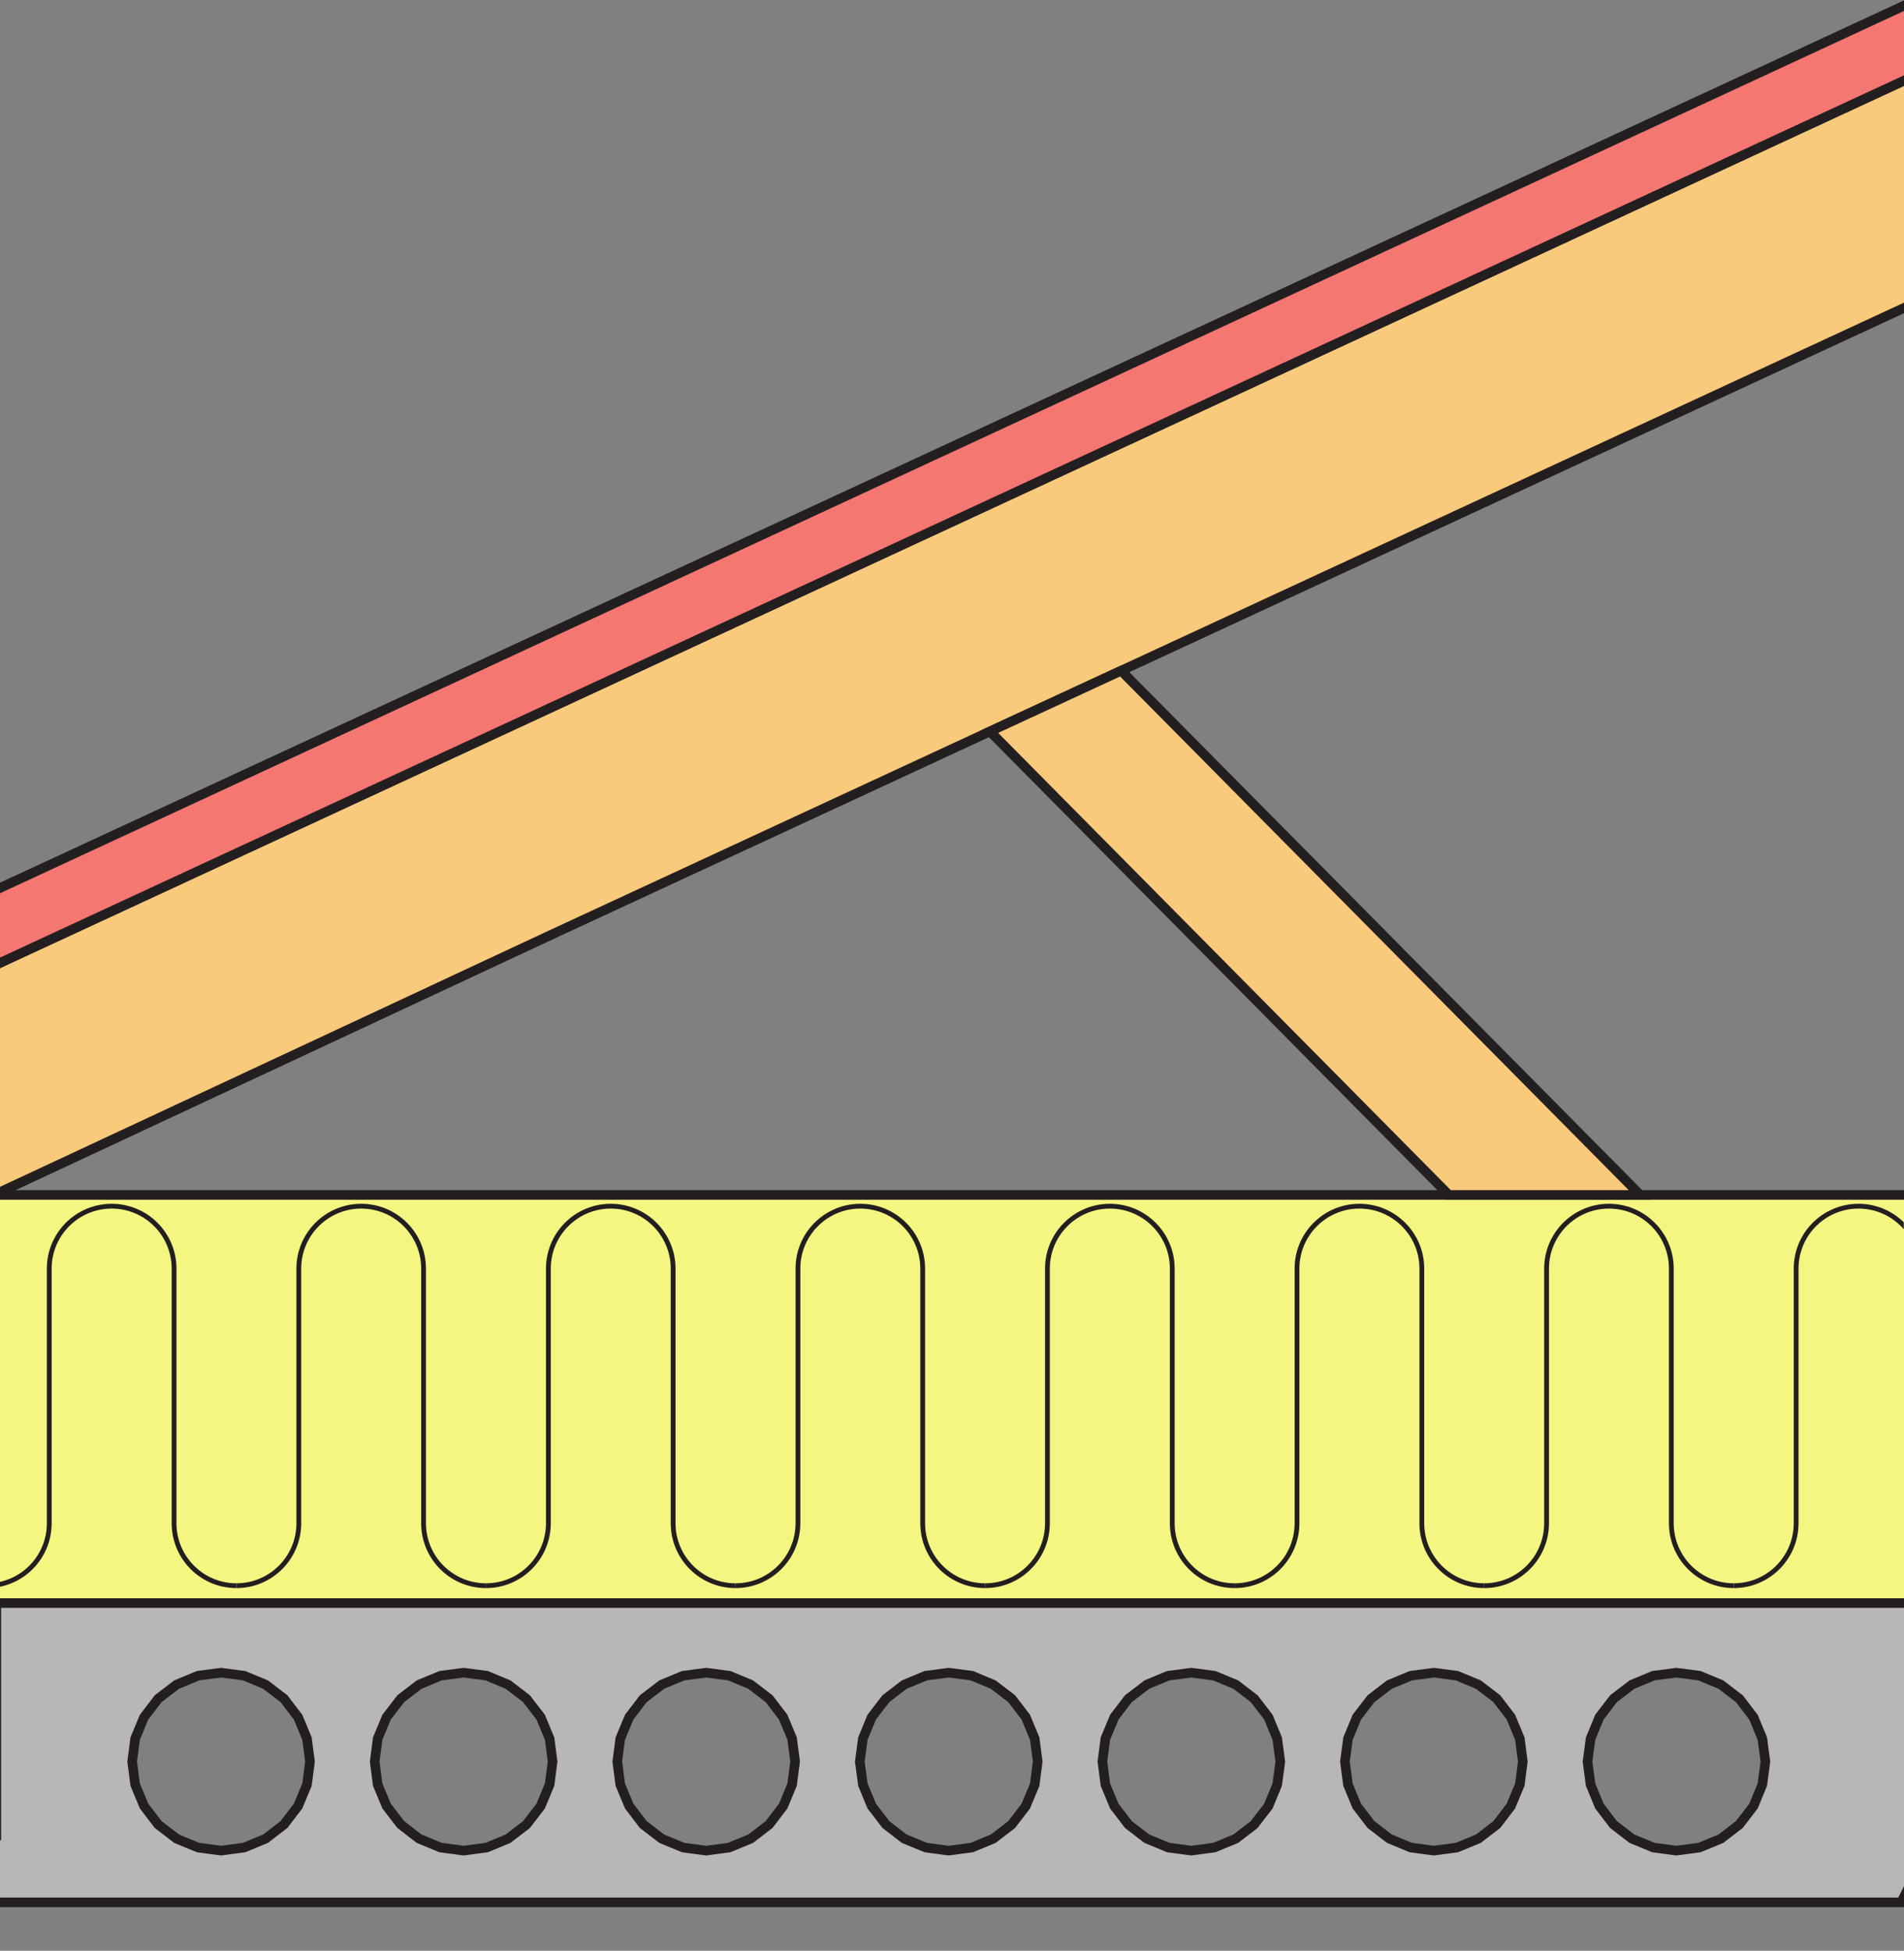 <?xml version="1.0" encoding="UTF-8"?>
<svg xmlns="http://www.w3.org/2000/svg" xmlns:xlink="http://www.w3.org/1999/xlink" width="99.21pt" height="101.62pt" viewBox="0 0 99.21 101.62" version="1.1">
<rect x="0" y="0" width="99.21" height="101.62" fill="#808080" stroke="none"/>
<defs>
<clipPath id="clip1">
  <path d="M 0 62 L 99.211 62 L 99.211 84 L 0 84 Z M 0 62 "/>
</clipPath>
<clipPath id="clip2">
  <path d="M 0 61 L 99.211 61 L 99.211 84 L 0 84 Z M 0 61 "/>
</clipPath>
<clipPath id="clip3">
  <path d="M 0 0 L 99.211 0 L 99.211 63 L 0 63 Z M 0 0 "/>
</clipPath>
<clipPath id="clip4">
  <path d="M 0 0 L 99.211 0 L 99.211 70 L 0 70 Z M 0 0 "/>
</clipPath>
<clipPath id="clip5">
  <path d="M 0 0 L 99.211 0 L 99.211 63 L 0 63 Z M 0 0 "/>
</clipPath>
<clipPath id="clip6">
  <path d="M 0 0 L 99.211 0 L 99.211 70 L 0 70 Z M 0 0 "/>
</clipPath>
<clipPath id="clip7">
  <path d="M 99 96 L 99.211 96 L 99.211 100 L 99 100 Z M 99 96 "/>
</clipPath>
<clipPath id="clip8">
  <path d="M 0 79 L 99.211 79 L 99.211 101.621 L 0 101.621 Z M 0 79 "/>
</clipPath>
<clipPath id="clip9">
  <path d="M 0 34 L 99.211 34 L 99.211 101.621 L 0 101.621 Z M 0 34 "/>
</clipPath>
<clipPath id="clip10">
  <path d="M 90 62.25 L 99.199 62.25 L 99.199 83 L 90 83 Z M 90 62.25 "/>
</clipPath>
<clipPath id="clip11">
  <path d="M 77 62.25 L 91 62.25 L 91 83 L 77 83 Z M 77 62.25 "/>
</clipPath>
<clipPath id="clip12">
  <path d="M 64 62.25 L 78 62.25 L 78 83 L 64 83 Z M 64 62.25 "/>
</clipPath>
<clipPath id="clip13">
  <path d="M 51 62.25 L 65 62.25 L 65 83 L 51 83 Z M 51 62.25 "/>
</clipPath>
<clipPath id="clip14">
  <path d="M 38 62.25 L 52 62.25 L 52 83 L 38 83 Z M 38 62.25 "/>
</clipPath>
<clipPath id="clip15">
  <path d="M 25 62.25 L 39 62.25 L 39 83 L 25 83 Z M 25 62.25 "/>
</clipPath>
<clipPath id="clip16">
  <path d="M 12 62.25 L 26 62.25 L 26 83 L 12 83 Z M 12 62.25 "/>
</clipPath>
<clipPath id="clip17">
  <path d="M 0 62.25 L 13 62.25 L 13 83 L 0 83 Z M 0 62.25 "/>
</clipPath>
<clipPath id="clip18">
  <path d="M 0 83 L 99.211 83 L 99.211 100 L 0 100 Z M 0 83 "/>
</clipPath>
<clipPath id="clip19">
  <path d="M 0 76 L 99.211 76 L 99.211 101.621 L 0 101.621 Z M 0 76 "/>
</clipPath>
</defs>
<g id="surface1">
<g clip-path="url(#clip1)" clip-rule="nonzero">
<path style=" stroke:none;fill-rule:nonzero;fill:rgb(95.952%,96.194%,50.507%);fill-opacity:1;" d="M 99.066 83.508 L -36.367 83.508 L -36.367 62.246 L 174.109 62.246 L 174.109 83.508 L 99.066 83.508 "/>
</g>
<g clip-path="url(#clip2)" clip-rule="nonzero">
<path style="fill:none;stroke-width:5;stroke-linecap:butt;stroke-linejoin:miter;stroke:rgb(13.73%,12.16%,12.549%);stroke-opacity:1;stroke-miterlimit:10;" d="M 990.664 181.122 L -363.672 181.122 L -363.672 393.739 L 1741.094 393.739 L 1741.094 181.122 Z M 990.664 181.122 " transform="matrix(0.1,0,0,-0.1,0,101.62)"/>
</g>
<g clip-path="url(#clip3)" clip-rule="nonzero">
<path style=" stroke:none;fill-rule:nonzero;fill:rgb(97.385%,78.65%,48.463%);fill-opacity:1;" d="M -0.312 62.246 L -26.094 62.246 L 174.109 -30.5 L 174.109 -18.66 L 160.469 -12.34 L 58.418 34.938 L 51.582 38.102 L 28.828 48.645 L -0.312 62.246 "/>
</g>
<g clip-path="url(#clip4)" clip-rule="nonzero">
<path style="fill:none;stroke-width:5;stroke-linecap:butt;stroke-linejoin:miter;stroke:rgb(13.73%,12.16%,12.549%);stroke-opacity:1;stroke-miterlimit:10;" d="M -3.125 393.739 L -260.938 393.739 L 1741.094 1321.2 L 1741.094 1202.802 L 1604.688 1139.598 L 584.18 666.825 L 515.82 635.184 L 288.281 529.755 Z M -3.125 393.739 " transform="matrix(0.1,0,0,-0.1,0,101.62)"/>
</g>
<path style=" stroke:none;fill-rule:nonzero;fill:rgb(97.385%,78.65%,48.463%);fill-opacity:1;" d="M 75.492 62.246 L 51.582 38.102 L 58.418 34.938 L 85.465 62.246 L 75.492 62.246 "/>
<path style="fill:none;stroke-width:5;stroke-linecap:butt;stroke-linejoin:miter;stroke:rgb(13.73%,12.16%,12.549%);stroke-opacity:1;stroke-miterlimit:10;" d="M 754.922 393.739 L 515.82 635.184 L 584.18 666.825 L 854.648 393.739 Z M 754.922 393.739 " transform="matrix(0.1,0,0,-0.1,0,101.62)"/>
<g clip-path="url(#clip5)" clip-rule="nonzero">
<path style=" stroke:none;fill-rule:nonzero;fill:rgb(95.995%,46.649%,44.182%);fill-opacity:1;" d="M 174.109 -30.5 L -26.094 62.246 L -34.516 62.246 L 172.621 -33.715 L 174.109 -30.5 "/>
</g>
<g clip-path="url(#clip6)" clip-rule="nonzero">
<path style="fill:none;stroke-width:5;stroke-linecap:butt;stroke-linejoin:miter;stroke:rgb(13.73%,12.16%,12.549%);stroke-opacity:1;stroke-miterlimit:10;" d="M 1741.094 1321.2 L -260.938 393.739 L -345.156 393.739 L 1726.211 1353.348 Z M 1741.094 1321.2 " transform="matrix(0.1,0,0,-0.1,0,101.62)"/>
</g>
<g clip-path="url(#clip7)" clip-rule="nonzero">
<path style=" stroke:none;fill-rule:nonzero;fill:rgb(71.925%,71.414%,71.541%);fill-opacity:1;" d="M 99.906 97.41 L 99.906 96.57 L 100.16 96.57 L 100.16 99.098 L 99.066 99.098 L 99.906 97.41 "/>
</g>
<g clip-path="url(#clip8)" clip-rule="nonzero">
<path style="fill:none;stroke-width:2.5;stroke-linecap:butt;stroke-linejoin:miter;stroke:rgb(13.73%,12.16%,12.549%);stroke-opacity:1;stroke-miterlimit:10;" d="M 2415.039 58.388 L 2403.867 53.778 M 2424.648 65.77 L 2415.039 58.388 M 2436.641 86.552 L 2432.031 75.38 M 2438.242 98.544 L 2436.641 86.552 M 2277.5 53.778 L 2265.508 52.177 M 2288.672 58.388 L 2277.5 53.778 M 2298.281 65.77 L 2288.672 58.388 M 2310.273 86.552 L 2305.625 75.38 M 2311.836 98.544 L 2310.273 86.552 M 2298.281 131.317 L 2305.625 121.708 M 2288.672 138.661 L 2298.281 131.317 M 2277.5 143.309 L 2288.672 138.661 M 2265.508 144.872 L 2277.5 143.309 M 2253.516 143.309 L 2265.508 144.872 M 2242.344 138.661 L 2253.516 143.309 M 2232.734 131.317 L 2242.344 138.661 M 2225.352 121.708 L 2232.734 131.317 M 2220.742 110.536 L 2225.352 121.708 M 2220.742 86.552 L 2219.141 98.544 M 2225.352 75.38 L 2220.742 86.552 M 2232.734 65.77 L 2225.352 75.38 M 2242.344 58.388 L 2232.734 65.77 M 2253.516 53.778 L 2242.344 58.388 M 2265.508 52.177 L 2253.516 53.778 M 2127.109 143.309 L 2139.102 144.872 M 2115.938 138.661 L 2127.109 143.309 M 2106.328 131.317 L 2115.938 138.661 M 2098.984 121.708 L 2106.328 131.317 M 2094.336 110.536 L 2098.984 121.708 M 2094.336 86.552 L 2092.773 98.544 M 2098.984 75.38 L 2094.336 86.552 M 2106.328 65.77 L 2098.984 75.38 M 2115.938 58.388 L 2106.328 65.77 M 2127.109 53.778 L 2115.938 58.388 M 2139.102 52.177 L 2127.109 53.778 M 2151.094 53.778 L 2139.102 52.177 M 2162.266 58.388 L 2151.094 53.778 M 2171.875 65.77 L 2162.266 58.388 M 2183.867 86.552 L 2179.258 75.38 M 2185.43 98.544 L 2183.867 86.552 M 2171.875 131.317 L 2179.258 121.708 M 2162.266 138.661 L 2171.875 131.317 M 2151.094 143.309 L 2162.266 138.661 M 2139.102 144.872 L 2151.094 143.309 M -12.891 50.497 L -10.352 50.497 M -21.328 58.934 L -21.328 181.122 M -12.891 50.497 L -21.328 58.934 M -12.891 42.098 L -12.891 50.497 M -21.328 25.223 L -12.891 42.098 M -10.352 25.223 L -21.328 25.223 M -10.352 42.098 L -10.352 25.223 M -21.328 181.122 L -1.914 181.122 M 990.664 181.122 L -1.914 181.122 M 1000.664 25.223 L 1009.062 42.098 M 1009.062 50.497 L 1000.664 58.934 M 1000.664 58.934 L 1000.664 181.122 M 1009.062 42.098 L 1009.062 50.497 M -10.352 50.497 L -1.914 58.934 M -10.352 42.098 L -10.352 50.497 M -1.914 25.223 L -10.352 42.098 M 506.367 143.309 L 517.539 138.661 M 517.539 138.661 L 527.148 131.317 M 527.148 131.317 L 534.492 121.708 M 527.148 65.77 L 517.539 58.388 M 506.367 53.778 L 494.336 52.177 M 482.383 53.778 L 471.172 58.388 M 471.172 58.388 L 461.602 65.77 M 461.602 65.77 L 454.219 75.38 M 454.219 75.38 L 449.609 86.552 M 449.609 86.552 L 448.008 98.544 M 471.172 138.661 L 482.383 143.309 M 482.383 143.309 L 494.336 144.872 M 494.336 144.872 L 506.367 143.309 M 779.922 131.317 L 787.266 121.708 M 770.312 138.661 L 779.922 131.317 M 759.141 143.309 L 770.312 138.661 M 747.148 144.872 L 759.141 143.309 M 735.156 143.309 L 747.148 144.872 M 723.984 138.661 L 735.156 143.309 M 714.375 131.317 L 723.984 138.661 M 706.992 121.708 L 714.375 131.317 M 702.383 110.536 L 706.992 121.708 M 702.383 86.552 L 700.781 98.544 M 706.992 75.38 L 702.383 86.552 M 714.375 65.77 L 706.992 75.38 M 723.984 58.388 L 714.375 65.77 M 735.156 53.778 L 723.984 58.388 M 747.148 52.177 L 735.156 53.778 M 759.141 53.778 L 747.148 52.177 M 770.312 58.388 L 759.141 53.778 M 779.922 65.77 L 770.312 58.388 M 791.914 86.552 L 787.266 75.38 M 793.477 98.544 L 791.914 86.552 M 653.516 131.317 L 660.898 121.708 M 643.906 138.661 L 653.516 131.317 M 632.734 143.309 L 643.906 138.661 M 620.742 144.872 L 632.734 143.309 M 608.75 143.309 L 620.742 144.872 M 597.578 138.661 L 608.75 143.309 M 587.969 131.317 L 597.578 138.661 M 580.625 121.708 L 587.969 131.317 M 575.977 110.536 L 580.625 121.708 M 575.977 86.552 L 574.414 98.544 M 580.625 75.38 L 575.977 86.552 M 587.969 65.77 L 580.625 75.38 M 597.578 58.388 L 587.969 65.77 M 608.75 53.778 L 597.578 58.388 M 620.742 52.177 L 608.75 53.778 M 632.734 53.778 L 620.742 52.177 M 643.906 58.388 L 632.734 53.778 M 653.516 65.77 L 643.906 58.388 M 665.508 86.552 L 660.898 75.38 M 667.109 98.544 L 665.508 86.552 M 517.539 58.388 L 506.367 53.778 M 539.141 86.552 L 534.492 75.38 M 540.703 98.544 L 539.141 86.552 M 461.602 131.317 L 471.172 138.661 M 454.219 121.708 L 461.602 131.317 M 449.609 110.536 L 454.219 121.708 M 494.336 52.177 L 482.383 53.778 M 400.742 131.317 L 408.086 121.708 M 391.133 138.661 L 400.742 131.317 M 379.961 143.309 L 391.133 138.661 M 367.969 144.872 L 379.961 143.309 M 355.977 143.309 L 367.969 144.872 M 344.805 138.661 L 355.977 143.309 M 335.195 131.317 L 344.805 138.661 M 327.852 121.708 L 335.195 131.317 M 323.203 110.536 L 327.852 121.708 M 323.203 86.552 L 321.641 98.544 M 327.852 75.38 L 323.203 86.552 M 335.195 65.77 L 327.852 75.38 M 344.805 58.388 L 335.195 65.77 M 355.977 53.778 L 344.805 58.388 M 367.969 52.177 L 355.977 53.778 M 379.961 53.778 L 367.969 52.177 M 391.133 58.388 L 379.961 53.778 M 400.742 65.77 L 391.133 58.388 M 412.734 86.552 L 408.086 75.38 M 414.297 98.544 L 412.734 86.552 M 253.594 53.778 L 241.562 52.177 M 264.727 58.388 L 253.594 53.778 M 274.336 65.77 L 264.727 58.388 M 286.367 86.552 L 281.719 75.38 M 287.93 98.544 L 286.367 86.552 M 274.336 131.317 L 281.719 121.708 M 264.727 138.661 L 274.336 131.317 M 253.594 143.309 L 264.727 138.661 M 241.562 144.872 L 253.594 143.309 M 229.609 143.309 L 241.562 144.872 M 218.398 138.661 L 229.609 143.309 M 208.828 131.317 L 218.398 138.661 M 201.445 121.708 L 208.828 131.317 M 196.797 110.536 L 201.445 121.708 M 196.797 86.552 L 195.234 98.544 M 201.445 75.38 L 196.797 86.552 M 208.828 65.77 L 201.445 75.38 M 218.398 58.388 L 208.828 65.77 M 229.609 53.778 L 218.398 58.388 M 241.562 52.177 L 229.609 53.778 M 103.203 143.309 L 115.195 144.872 M 92.031 138.661 L 103.203 143.309 M 82.422 131.317 L 92.031 138.661 M 75.078 121.708 L 82.422 131.317 M 70.43 110.536 L 75.078 121.708 M 70.43 86.552 L 68.867 98.544 M 75.078 75.38 L 70.43 86.552 M 82.422 65.77 L 75.078 75.38 M 92.031 58.388 L 82.422 65.77 M 103.203 53.778 L 92.031 58.388 M 115.195 52.177 L 103.203 53.778 M 127.188 53.778 L 115.195 52.177 M 138.359 58.388 L 127.188 53.778 M 147.969 65.77 L 138.359 58.388 M 159.961 86.552 L 155.312 75.38 M 161.523 98.544 L 159.961 86.552 M 147.969 131.317 L 155.312 121.708 M 138.359 138.661 L 147.969 131.317 M 127.188 143.309 L 138.359 138.661 M 115.195 144.872 L 127.188 143.309 M 828.789 86.552 L 827.188 98.544 M 833.398 75.38 L 828.789 86.552 M 840.742 65.77 L 833.398 75.38 M 850.352 58.388 L 840.742 65.77 M 861.523 53.778 L 850.352 58.388 M 873.516 52.177 L 861.523 53.778 M 885.508 53.778 L 873.516 52.177 M 896.68 58.388 L 885.508 53.778 M 906.289 65.77 L 896.68 58.388 M 918.281 86.552 L 913.672 75.38 M 919.883 98.544 L 918.281 86.552 M 906.289 131.317 L 913.672 121.708 M 896.68 138.661 L 906.289 131.317 M 885.508 143.309 L 896.68 138.661 M 873.516 144.872 L 885.508 143.309 M 861.523 143.309 L 873.516 144.872 M 850.352 138.661 L 861.523 143.309 M 840.742 131.317 L 850.352 138.661 M 833.398 121.708 L 840.742 131.317 M 828.789 110.536 L 833.398 121.708 " transform="matrix(0.1,0,0,-0.1,0,101.62)"/>
</g>
<path style="fill:none;stroke-width:2.5;stroke-linecap:butt;stroke-linejoin:miter;stroke:rgb(13.73%,12.16%,12.549%);stroke-opacity:1;stroke-miterlimit:10;" d="M 913.672 75.38 L 906.289 65.77 M 918.281 110.536 L 913.672 121.708 M 1042.266 393.739 L 1131.016 393.739 M 854.648 393.739 L 1042.266 393.739 M 1131.016 393.739 L 1741.094 393.739 M 754.922 393.739 L 854.648 393.739 M -3.125 393.739 L 754.922 393.739 M -260.938 393.739 L -3.125 393.739 M -345.156 393.739 L -260.938 393.739 M -363.672 393.739 L -345.156 393.739 M 1741.094 181.122 L 1010.039 181.122 M -345.156 393.739 L 1726.211 1353.348 M 1741.094 1321.2 L 1726.211 1353.348 M -21.328 181.122 L -363.672 181.122 M 515.82 635.184 L 584.18 666.825 M 1741.094 1321.2 L -260.938 393.739 M 584.18 666.825 L 854.648 393.739 M 584.18 666.825 L 1604.688 1139.598 M 288.281 529.755 L 515.82 635.184 M -3.125 393.739 L 288.281 529.755 M 1042.266 393.739 L 1604.688 1139.598 M 1604.688 1139.598 L 1741.094 1202.802 M 1741.094 1202.802 L 1131.016 393.739 M 1741.094 1321.2 L 1741.094 1202.802 M 999.062 50.497 L 1001.602 50.497 M 1001.602 25.223 L 990.664 25.223 M 1001.602 42.098 L 1001.602 25.223 M 990.664 181.122 L 1010.039 181.122 M 2002.617 25.223 L 2011.055 42.098 M 1001.602 50.497 L 1010.039 58.934 M 1001.602 42.098 L 1001.602 50.497 M 1010.039 25.223 L 1001.602 42.098 M 1518.32 143.309 L 1529.492 138.661 M 1529.492 138.661 L 1539.102 131.317 M 1539.102 131.317 L 1546.445 121.708 M 1539.102 65.77 L 1529.492 58.388 M 1518.32 53.778 L 1506.328 52.177 M 1494.336 53.778 L 1483.164 58.388 M 1483.164 58.388 L 1473.555 65.77 M 1473.555 65.77 L 1466.172 75.38 M 1466.172 75.38 L 1461.562 86.552 M 1461.562 86.552 L 1459.961 98.544 M 1483.164 138.661 L 1494.336 143.309 M 1494.336 143.309 L 1506.328 144.872 M 1506.328 144.872 L 1518.32 143.309 M 1791.875 131.317 L 1799.219 121.708 M 1782.266 138.661 L 1791.875 131.317 M 1771.094 143.309 L 1782.266 138.661 M 1759.102 144.872 L 1771.094 143.309 M 1747.109 143.309 L 1759.102 144.872 M 1735.938 138.661 L 1747.109 143.309 M 1726.328 131.317 L 1735.938 138.661 M 1718.984 121.708 L 1726.328 131.317 M 1714.336 110.536 L 1718.984 121.708 M 1714.336 86.552 L 1712.773 98.544 M 1718.984 75.38 L 1714.336 86.552 M 1726.328 65.77 L 1718.984 75.38 M 1735.938 58.388 L 1726.328 65.77 M 1747.109 53.778 L 1735.938 58.388 M 1759.102 52.177 L 1747.109 53.778 M 1771.094 53.778 L 1759.102 52.177 M 1782.266 58.388 L 1771.094 53.778 M 1791.875 65.77 L 1782.266 58.388 M 1803.867 86.552 L 1799.219 75.38 M 1805.43 98.544 L 1803.867 86.552 M 1665.469 131.317 L 1672.852 121.708 M 1655.859 138.661 L 1665.469 131.317 M 1644.727 143.309 L 1655.859 138.661 M 1632.695 144.872 L 1644.727 143.309 M 1620.703 143.309 L 1632.695 144.872 M 1609.531 138.661 L 1620.703 143.309 M 1599.922 131.317 L 1609.531 138.661 M 1592.578 121.708 L 1599.922 131.317 M 1587.93 110.536 L 1592.578 121.708 M 1587.93 86.552 L 1586.367 98.544 M 1592.578 75.38 L 1587.93 86.552 M 1599.922 65.77 L 1592.578 75.38 M 1609.531 58.388 L 1599.922 65.77 M 1620.703 53.778 L 1609.531 58.388 M 1632.695 52.177 L 1620.703 53.778 M 1644.727 53.778 L 1632.695 52.177 M 1655.859 58.388 L 1644.727 53.778 M 1665.469 65.77 L 1655.859 58.388 M 1677.461 86.552 L 1672.852 75.38 M 1679.062 98.544 L 1677.461 86.552 M 1529.492 58.388 L 1518.32 53.778 M 1551.094 86.552 L 1546.445 75.38 M 1552.656 98.544 L 1551.094 86.552 M 1473.555 131.317 L 1483.164 138.661 M 1466.172 121.708 L 1473.555 131.317 M 1461.562 110.536 L 1466.172 121.708 M 1506.328 52.177 L 1494.336 53.778 M 1412.695 131.317 L 1420.078 121.708 M 1403.086 138.661 L 1412.695 131.317 M 1391.914 143.309 L 1403.086 138.661 M 1379.922 144.872 L 1391.914 143.309 M 1367.93 143.309 L 1379.922 144.872 M 1356.758 138.661 L 1367.93 143.309 M 1347.148 131.317 L 1356.758 138.661 M 1339.805 121.708 L 1347.148 131.317 M 1335.156 110.536 L 1339.805 121.708 M 1335.156 86.552 L 1333.594 98.544 M 1339.805 75.38 L 1335.156 86.552 M 1347.148 65.77 L 1339.805 75.38 M 1356.758 58.388 L 1347.148 65.77 M 1367.93 53.778 L 1356.758 58.388 M 1379.922 52.177 L 1367.93 53.778 M 1391.914 53.778 L 1379.922 52.177 M 1403.086 58.388 L 1391.914 53.778 M 1412.695 65.77 L 1403.086 58.388 M 1424.688 86.552 L 1420.078 75.38 M 1426.25 98.544 L 1424.688 86.552 M 1265.547 53.778 L 1253.555 52.177 M 1276.719 58.388 L 1265.547 53.778 M 1286.289 65.77 L 1276.719 58.388 M 1298.32 86.552 L 1293.672 75.38 M 1299.883 98.544 L 1298.32 86.552 M 1286.289 131.317 L 1293.672 121.708 M 1276.719 138.661 L 1286.289 131.317 M 1265.547 143.309 L 1276.719 138.661 M 1253.555 144.872 L 1265.547 143.309 M 1241.562 143.309 L 1253.555 144.872 M 1230.352 138.661 L 1241.562 143.309 M 1220.781 131.317 L 1230.352 138.661 M 1213.398 121.708 L 1220.781 131.317 M 1208.789 110.536 L 1213.398 121.708 M 1208.789 86.552 L 1207.188 98.544 M 1213.398 75.38 L 1208.789 86.552 M 1220.781 65.77 L 1213.398 75.38 M 1230.352 58.388 L 1220.781 65.77 M 1241.562 53.778 L 1230.352 58.388 M 1253.555 52.177 L 1241.562 53.778 M 1115.156 143.309 L 1127.148 144.872 M 1103.984 138.661 L 1115.156 143.309 M 1094.375 131.317 L 1103.984 138.661 M 1087.031 121.708 L 1094.375 131.317 M 1082.383 110.536 L 1087.031 121.708 M 1082.383 86.552 L 1080.82 98.544 M 1087.031 75.38 L 1082.383 86.552 M 1094.375 65.77 L 1087.031 75.38 M 1103.984 58.388 L 1094.375 65.77 M 1115.156 53.778 L 1103.984 58.388 M 1127.148 52.177 L 1115.156 53.778 M 1139.141 53.778 L 1127.148 52.177 M 1150.312 58.388 L 1139.141 53.778 M 1159.922 65.77 L 1150.312 58.388 M 1171.914 86.552 L 1167.305 75.38 M 1173.516 98.544 L 1171.914 86.552 M 1159.922 131.317 L 1167.305 121.708 M 1150.312 138.661 L 1159.922 131.317 M 1139.141 143.309 L 1150.312 138.661 M 1127.148 144.872 L 1139.141 143.309 M 1840.742 86.552 L 1839.141 98.544 M 1845.352 75.38 L 1840.742 86.552 M 1852.734 65.77 L 1845.352 75.38 M 1862.305 58.388 L 1852.734 65.77 M 1873.516 53.778 L 1862.305 58.388 M 1885.469 52.177 L 1873.516 53.778 M 1897.461 53.778 L 1885.469 52.177 M 1908.672 58.388 L 1897.461 53.778 M 1918.242 65.77 L 1908.672 58.388 M 1930.234 86.552 L 1925.625 75.38 M 1931.836 98.544 L 1930.234 86.552 M 1918.242 131.317 L 1925.625 121.708 M 1908.672 138.661 L 1918.242 131.317 M 1897.461 143.309 L 1908.672 138.661 M 1885.469 144.872 L 1897.461 143.309 M 1873.516 143.309 L 1885.469 144.872 M 1862.305 138.661 L 1873.516 143.309 M 1852.734 131.317 L 1862.305 138.661 M 1845.352 121.708 L 1852.734 131.317 M 1840.742 110.536 L 1845.352 121.708 M 2011.055 50.497 L 2013.555 50.497 M 2002.617 58.934 L 2011.055 50.497 M 2002.617 181.122 L 2002.617 58.934 M 2011.055 42.098 L 2011.055 50.497 M 2013.555 25.223 L 2002.617 25.223 M 2013.555 42.098 L 2013.555 25.223 M 2002.617 181.122 L 2021.992 181.122 M 2473.555 181.122 L 2021.992 181.122 M 2013.555 50.497 L 2021.992 58.934 M 2013.555 42.098 L 2013.555 50.497 M 2021.992 25.223 L 2013.555 42.098 M 2473.516 86.552 L 2471.953 98.544 M 2424.648 131.317 L 2432.031 121.708 M 2415.039 138.661 L 2424.648 131.317 M 2403.867 143.309 L 2415.039 138.661 M 2391.875 144.872 L 2403.867 143.309 M 2379.883 143.309 L 2391.875 144.872 M 2368.711 138.661 L 2379.883 143.309 M 2359.102 131.317 L 2368.711 138.661 M 2351.758 121.708 L 2359.102 131.317 M 2347.109 110.536 L 2351.758 121.708 M 2347.109 86.552 L 2345.547 98.544 M 2351.758 75.38 L 2347.109 86.552 M 2359.102 65.77 L 2351.758 75.38 M 2368.711 58.388 L 2359.102 65.77 M 2379.883 53.778 L 2368.711 58.388 M 2391.875 52.177 L 2379.883 53.778 M 2403.867 53.778 L 2391.875 52.177 " transform="matrix(0.1,0,0,-0.1,0,101.62)"/>
<g clip-path="url(#clip9)" clip-rule="nonzero">
<path style="fill:none;stroke-width:2.5;stroke-linecap:butt;stroke-linejoin:miter;stroke:rgb(13.73%,12.16%,12.549%);stroke-opacity:1;stroke-miterlimit:10;" d="M 515.82 635.184 L 754.922 393.739 M 1741.094 181.122 L 1741.094 393.739 M 1803.867 110.536 L 1805.43 98.544 M 1803.867 110.536 L 1799.219 121.708 M 1799.219 75.38 L 1791.875 65.77 M 1839.141 98.544 L 1840.742 110.536 M 1010.039 25.223 L 2002.617 25.223 M 1677.461 110.536 L 1679.062 98.544 M 1677.461 110.536 L 1672.852 121.708 M 1672.852 75.38 L 1665.469 65.77 M 1712.773 98.544 L 1714.336 110.536 M 1551.094 110.536 L 1552.656 98.544 M 1551.094 110.536 L 1546.445 121.708 M 1546.445 75.38 L 1539.102 65.77 M 1586.367 98.544 L 1587.93 110.536 M 1424.688 110.536 L 1426.25 98.544 M 1424.688 110.536 L 1420.078 121.708 M 1420.078 75.38 L 1412.695 65.77 M 1459.961 98.544 L 1461.562 110.536 M 1298.32 110.536 L 1299.883 98.544 M 1298.32 110.536 L 1293.672 121.708 M 1293.672 75.38 L 1286.289 65.77 M 1333.594 98.544 L 1335.156 110.536 M 1171.914 110.536 L 1173.516 98.544 M 1171.914 110.536 L 1167.305 121.708 M 1167.305 75.38 L 1159.922 65.77 M 1207.188 98.544 L 1208.789 110.536 M 1010.039 181.122 L 1010.039 58.934 M 1080.82 98.544 L 1082.383 110.536 M 1930.234 110.536 L 1931.836 98.544 M 1925.625 75.38 L 1918.242 65.77 M 2002.617 181.122 L 1741.094 181.122 M 1930.234 110.536 L 1925.625 121.708 M 2436.641 110.536 L 2438.242 98.544 M 2436.641 110.536 L 2432.031 121.708 M 2432.031 75.38 L 2424.648 65.77 M 2471.953 98.544 L 2473.516 110.536 M 2021.992 25.223 L 2473.555 25.223 M 2310.273 110.536 L 2311.836 98.544 M 2310.273 110.536 L 2305.625 121.708 M 2305.625 75.38 L 2298.281 65.77 M 2345.547 98.544 L 2347.109 110.536 M 2183.867 110.536 L 2185.43 98.544 M 2183.867 110.536 L 2179.258 121.708 M 2179.258 75.38 L 2171.875 65.77 M 2219.141 98.544 L 2220.742 110.536 M 2021.992 181.122 L 2021.992 58.934 M 2092.773 98.544 L 2094.336 110.536 M 791.914 110.536 L 793.477 98.544 M 791.914 110.536 L 787.266 121.708 M 787.266 75.38 L 779.922 65.77 M 827.188 98.544 L 828.789 110.536 M -1.914 25.223 L 990.664 25.223 M 665.508 110.536 L 667.109 98.544 M 665.508 110.536 L 660.898 121.708 M 660.898 75.38 L 653.516 65.77 M 700.781 98.544 L 702.383 110.536 M 539.141 110.536 L 540.703 98.544 M 539.141 110.536 L 534.492 121.708 M 534.492 75.38 L 527.148 65.77 M 574.414 98.544 L 575.977 110.536 M 412.734 110.536 L 414.297 98.544 M 412.734 110.536 L 408.086 121.708 M 408.086 75.38 L 400.742 65.77 M 448.008 98.544 L 449.609 110.536 M 286.367 110.536 L 287.93 98.544 M 286.367 110.536 L 281.719 121.708 M 281.719 75.38 L 274.336 65.77 M 321.641 98.544 L 323.203 110.536 M 159.961 110.536 L 161.523 98.544 M 159.961 110.536 L 155.312 121.708 M 155.312 75.38 L 147.969 65.77 M 195.234 98.544 L 196.797 110.536 M -1.914 181.122 L -1.914 58.934 M 68.867 98.544 L 70.43 110.536 M 918.281 110.536 L 919.883 98.544 " transform="matrix(0.1,0,0,-0.1,0,101.62)"/>
</g>
<g clip-path="url(#clip10)" clip-rule="nonzero">
<path style="fill:none;stroke-width:2.5;stroke-linecap:butt;stroke-linejoin:round;stroke:rgb(13.73%,12.16%,12.549%);stroke-opacity:1;stroke-miterlimit:4;" d="M 1033.398 190.184 C 1015.469 190.184 1000.898 204.755 1000.898 222.723 L 1000.898 355.38 C 1000.898 373.309 986.328 387.88 968.398 387.88 C 950.43 387.88 935.898 373.309 935.898 355.38 L 935.898 222.723 C 935.898 204.755 921.328 190.184 903.398 190.184 " transform="matrix(0.1,0,0,-0.1,0,101.62)"/>
</g>
<g clip-path="url(#clip11)" clip-rule="nonzero">
<path style="fill:none;stroke-width:2.5;stroke-linecap:butt;stroke-linejoin:round;stroke:rgb(13.73%,12.16%,12.549%);stroke-opacity:1;stroke-miterlimit:4;" d="M 903.398 190.184 C 885.43 190.184 870.859 204.755 870.859 222.723 L 870.859 355.38 C 870.859 373.309 856.328 387.88 838.359 387.88 C 820.43 387.88 805.859 373.309 805.859 355.38 L 805.859 222.723 C 805.859 204.755 791.289 190.184 773.359 190.184 " transform="matrix(0.1,0,0,-0.1,0,101.62)"/>
</g>
<g clip-path="url(#clip12)" clip-rule="nonzero">
<path style="fill:none;stroke-width:2.5;stroke-linecap:butt;stroke-linejoin:round;stroke:rgb(13.73%,12.16%,12.549%);stroke-opacity:1;stroke-miterlimit:4;" d="M 773.359 190.184 C 755.391 190.184 740.859 204.755 740.859 222.723 L 740.859 355.38 C 740.859 373.309 726.289 387.88 708.32 387.88 C 690.391 387.88 675.82 373.309 675.82 355.38 L 675.82 222.723 C 675.82 204.755 661.289 190.184 643.32 190.184 " transform="matrix(0.1,0,0,-0.1,0,101.62)"/>
</g>
<g clip-path="url(#clip13)" clip-rule="nonzero">
<path style="fill:none;stroke-width:2.5;stroke-linecap:butt;stroke-linejoin:round;stroke:rgb(13.73%,12.16%,12.549%);stroke-opacity:1;stroke-miterlimit:4;" d="M 643.32 190.184 C 625.352 190.184 610.82 204.755 610.82 222.723 L 610.82 355.38 C 610.82 373.309 596.25 387.88 578.32 387.88 C 560.352 387.88 545.781 373.309 545.781 355.38 L 545.781 222.723 C 545.781 204.755 531.25 190.184 513.281 190.184 " transform="matrix(0.1,0,0,-0.1,0,101.62)"/>
</g>
<g clip-path="url(#clip14)" clip-rule="nonzero">
<path style="fill:none;stroke-width:2.5;stroke-linecap:butt;stroke-linejoin:round;stroke:rgb(13.73%,12.16%,12.549%);stroke-opacity:1;stroke-miterlimit:4;" d="M 513.281 190.184 C 495.352 190.184 480.781 204.755 480.781 222.723 L 480.781 355.38 C 480.781 373.309 466.211 387.88 448.281 387.88 C 430.312 387.88 415.781 373.309 415.781 355.38 L 415.781 222.723 C 415.781 204.755 401.211 190.184 383.242 190.184 " transform="matrix(0.1,0,0,-0.1,0,101.62)"/>
</g>
<g clip-path="url(#clip15)" clip-rule="nonzero">
<path style="fill:none;stroke-width:2.5;stroke-linecap:butt;stroke-linejoin:round;stroke:rgb(13.73%,12.16%,12.549%);stroke-opacity:1;stroke-miterlimit:4;" d="M 383.242 190.184 C 365.312 190.184 350.742 204.755 350.742 222.723 L 350.742 355.38 C 350.742 373.309 336.172 387.88 318.242 387.88 C 300.273 387.88 285.742 373.309 285.742 355.38 L 285.742 222.723 C 285.742 204.755 271.172 190.184 253.242 190.184 " transform="matrix(0.1,0,0,-0.1,0,101.62)"/>
</g>
<g clip-path="url(#clip16)" clip-rule="nonzero">
<path style="fill:none;stroke-width:2.5;stroke-linecap:butt;stroke-linejoin:round;stroke:rgb(13.73%,12.16%,12.549%);stroke-opacity:1;stroke-miterlimit:4;" d="M 253.242 190.184 C 235.273 190.184 220.703 204.755 220.703 222.723 L 220.703 355.38 C 220.703 373.309 206.172 387.88 188.203 387.88 C 170.273 387.88 155.703 373.309 155.703 355.38 L 155.703 222.723 C 155.703 204.755 141.133 190.184 123.203 190.184 " transform="matrix(0.1,0,0,-0.1,0,101.62)"/>
</g>
<g clip-path="url(#clip17)" clip-rule="nonzero">
<path style="fill:none;stroke-width:2.5;stroke-linecap:butt;stroke-linejoin:round;stroke:rgb(13.73%,12.16%,12.549%);stroke-opacity:1;stroke-miterlimit:4;" d="M 123.203 190.184 C 105.234 190.184 90.703 204.755 90.703 222.723 L 90.703 355.38 C 90.703 373.309 76.133 387.88 58.164 387.88 C 40.234 387.88 25.664 373.309 25.664 355.38 L 25.664 222.723 C 25.664 204.755 11.133 190.184 -6.836 190.184 " transform="matrix(0.1,0,0,-0.1,0,101.62)"/>
</g>
<g clip-path="url(#clip18)" clip-rule="nonzero">
<path style=" stroke:none;fill-rule:nonzero;fill:rgb(71.925%,71.414%,71.541%);fill-opacity:1;" d="M 79.191 90.566 L 78.727 89.449 L 77.992 88.488 L 77.031 87.754 L 75.914 87.289 L 74.715 87.133 L 73.516 87.289 L 72.398 87.754 L 71.438 88.488 L 70.699 89.449 L 70.238 90.566 L 70.078 91.766 L 70.238 92.965 L 70.699 94.082 L 71.438 95.043 L 72.398 95.781 L 73.516 96.242 L 74.715 96.402 L 75.914 96.242 L 77.031 95.781 L 77.992 95.043 L 78.727 94.082 L 79.191 92.965 L 79.348 91.766 Z M 66.09 89.449 L 65.352 88.488 L 64.391 87.754 L 63.273 87.289 L 62.074 87.133 L 60.875 87.289 L 59.758 87.754 L 58.797 88.488 L 58.062 89.449 L 57.598 90.566 L 57.441 91.766 L 57.598 92.965 L 58.062 94.082 L 58.797 95.043 L 59.758 95.781 L 60.875 96.242 L 62.074 96.402 L 63.273 96.242 L 64.391 95.781 L 65.352 95.043 L 66.09 94.082 L 66.551 92.965 L 66.711 91.766 L 66.551 90.566 Z M 44.961 90.566 L 44.801 91.766 L 44.961 92.965 L 45.422 94.082 L 46.16 95.043 L 47.117 95.781 L 48.238 96.242 L 49.434 96.402 L 50.637 96.242 L 51.754 95.781 L 52.715 95.043 L 53.449 94.082 L 53.914 92.965 L 54.07 91.766 L 53.914 90.566 L 53.449 89.449 L 52.715 88.488 L 51.754 87.754 L 50.637 87.289 L 49.434 87.133 L 48.238 87.289 L 47.117 87.754 L 46.16 88.488 L 45.422 89.449 Z M 32.32 90.566 L 32.164 91.766 L 32.32 92.965 L 32.785 94.082 L 33.52 95.043 L 34.48 95.781 L 35.598 96.242 L 36.797 96.402 L 37.996 96.242 L 39.113 95.781 L 40.074 95.043 L 40.809 94.082 L 41.273 92.965 L 41.43 91.766 L 41.273 90.566 L 40.809 89.449 L 40.074 88.488 L 39.113 87.754 L 37.996 87.289 L 36.797 87.133 L 35.598 87.289 L 34.48 87.754 L 33.52 88.488 L 32.785 89.449 Z M 19.68 92.965 L 20.145 94.082 L 20.883 95.043 L 21.84 95.781 L 22.961 96.242 L 24.156 96.402 L 25.359 96.242 L 26.473 95.781 L 27.434 95.043 L 28.172 94.082 L 28.637 92.965 L 28.793 91.766 L 28.637 90.566 L 28.172 89.449 L 27.434 88.488 L 26.473 87.754 L 25.359 87.289 L 24.156 87.133 L 22.961 87.289 L 21.84 87.754 L 20.883 88.488 L 20.145 89.449 L 19.68 90.566 L 19.523 91.766 Z M 14.797 88.488 L 13.836 87.754 L 12.719 87.289 L 11.52 87.133 L 10.32 87.289 L 9.203 87.754 L 8.242 88.488 L 7.508 89.449 L 7.043 90.566 L 6.887 91.766 L 7.043 92.965 L 7.508 94.082 L 8.242 95.043 L 9.203 95.781 L 10.32 96.242 L 11.52 96.402 L 12.719 96.242 L 13.836 95.781 L 14.797 95.043 L 15.531 94.082 L 15.996 92.965 L 16.152 91.766 L 15.996 90.566 L 15.531 89.449 Z M 82.879 90.566 L 82.719 91.766 L 82.879 92.965 L 83.34 94.082 L 84.074 95.043 L 85.035 95.781 L 86.152 96.242 L 87.352 96.402 L 88.551 96.242 L 89.668 95.781 L 90.629 95.043 L 91.367 94.082 L 91.828 92.965 L 91.988 91.766 L 91.828 90.566 L 91.367 89.449 L 90.629 88.488 L 89.668 87.754 L 88.551 87.289 L 87.352 87.133 L 86.152 87.289 L 85.035 87.754 L 84.074 88.488 L 83.34 89.449 Z M -0.191 99.098 L -1.035 97.41 L -1.035 96.57 L -0.191 95.727 L -0.191 83.508 L 100.066 83.508 L 100.066 95.727 L 99.906 96.57 L 99.906 97.41 L 99.066 99.098 L -0.191 99.098 "/>
</g>
<g clip-path="url(#clip19)" clip-rule="nonzero">
<path style="fill:none;stroke-width:5;stroke-linecap:butt;stroke-linejoin:miter;stroke:rgb(13.73%,12.16%,12.549%);stroke-opacity:1;stroke-miterlimit:10;" d="M 791.914 110.536 L 787.266 121.708 L 779.922 131.317 L 770.312 138.661 L 759.141 143.309 L 747.148 144.872 L 735.156 143.309 L 723.984 138.661 L 714.375 131.317 L 706.992 121.708 L 702.383 110.536 L 700.781 98.544 L 702.383 86.552 L 706.992 75.38 L 714.375 65.77 L 723.984 58.388 L 735.156 53.778 L 747.148 52.177 L 759.141 53.778 L 770.312 58.388 L 779.922 65.77 L 787.266 75.38 L 791.914 86.552 L 793.477 98.544 Z M 660.898 121.708 L 653.516 131.317 L 643.906 138.661 L 632.734 143.309 L 620.742 144.872 L 608.75 143.309 L 597.578 138.661 L 587.969 131.317 L 580.625 121.708 L 575.977 110.536 L 574.414 98.544 L 575.977 86.552 L 580.625 75.38 L 587.969 65.77 L 597.578 58.388 L 608.75 53.778 L 620.742 52.177 L 632.734 53.778 L 643.906 58.388 L 653.516 65.77 L 660.898 75.38 L 665.508 86.552 L 667.109 98.544 L 665.508 110.536 Z M 449.609 110.536 L 448.008 98.544 L 449.609 86.552 L 454.219 75.38 L 461.602 65.77 L 471.172 58.388 L 482.383 53.778 L 494.336 52.177 L 506.367 53.778 L 517.539 58.388 L 527.148 65.77 L 534.492 75.38 L 539.141 86.552 L 540.703 98.544 L 539.141 110.536 L 534.492 121.708 L 527.148 131.317 L 517.539 138.661 L 506.367 143.309 L 494.336 144.872 L 482.383 143.309 L 471.172 138.661 L 461.602 131.317 L 454.219 121.708 Z M 323.203 110.536 L 321.641 98.544 L 323.203 86.552 L 327.852 75.38 L 335.195 65.77 L 344.805 58.388 L 355.977 53.778 L 367.969 52.177 L 379.961 53.778 L 391.133 58.388 L 400.742 65.77 L 408.086 75.38 L 412.734 86.552 L 414.297 98.544 L 412.734 110.536 L 408.086 121.708 L 400.742 131.317 L 391.133 138.661 L 379.961 143.309 L 367.969 144.872 L 355.977 143.309 L 344.805 138.661 L 335.195 131.317 L 327.852 121.708 Z M 196.797 86.552 L 201.445 75.38 L 208.828 65.77 L 218.398 58.388 L 229.609 53.778 L 241.562 52.177 L 253.594 53.778 L 264.727 58.388 L 274.336 65.77 L 281.719 75.38 L 286.367 86.552 L 287.93 98.544 L 286.367 110.536 L 281.719 121.708 L 274.336 131.317 L 264.727 138.661 L 253.594 143.309 L 241.562 144.872 L 229.609 143.309 L 218.398 138.661 L 208.828 131.317 L 201.445 121.708 L 196.797 110.536 L 195.234 98.544 Z M 147.969 131.317 L 138.359 138.661 L 127.188 143.309 L 115.195 144.872 L 103.203 143.309 L 92.031 138.661 L 82.422 131.317 L 75.078 121.708 L 70.43 110.536 L 68.867 98.544 L 70.43 86.552 L 75.078 75.38 L 82.422 65.77 L 92.031 58.388 L 103.203 53.778 L 115.195 52.177 L 127.188 53.778 L 138.359 58.388 L 147.969 65.77 L 155.312 75.38 L 159.961 86.552 L 161.523 98.544 L 159.961 110.536 L 155.312 121.708 Z M 828.789 110.536 L 827.188 98.544 L 828.789 86.552 L 833.398 75.38 L 840.742 65.77 L 850.352 58.388 L 861.523 53.778 L 873.516 52.177 L 885.508 53.778 L 896.68 58.388 L 906.289 65.77 L 913.672 75.38 L 918.281 86.552 L 919.883 98.544 L 918.281 110.536 L 913.672 121.708 L 906.289 131.317 L 896.68 138.661 L 885.508 143.309 L 873.516 144.872 L 861.523 143.309 L 850.352 138.661 L 840.742 131.317 L 833.398 121.708 Z M -1.914 25.223 L -10.352 42.098 L -10.352 50.497 L -1.914 58.934 L -1.914 181.122 L 1000.664 181.122 L 1000.664 58.934 L 999.062 50.497 L 999.062 42.098 L 990.664 25.223 Z M -1.914 25.223 " transform="matrix(0.1,0,0,-0.1,0,101.62)"/>
</g>
</g>
</svg>
